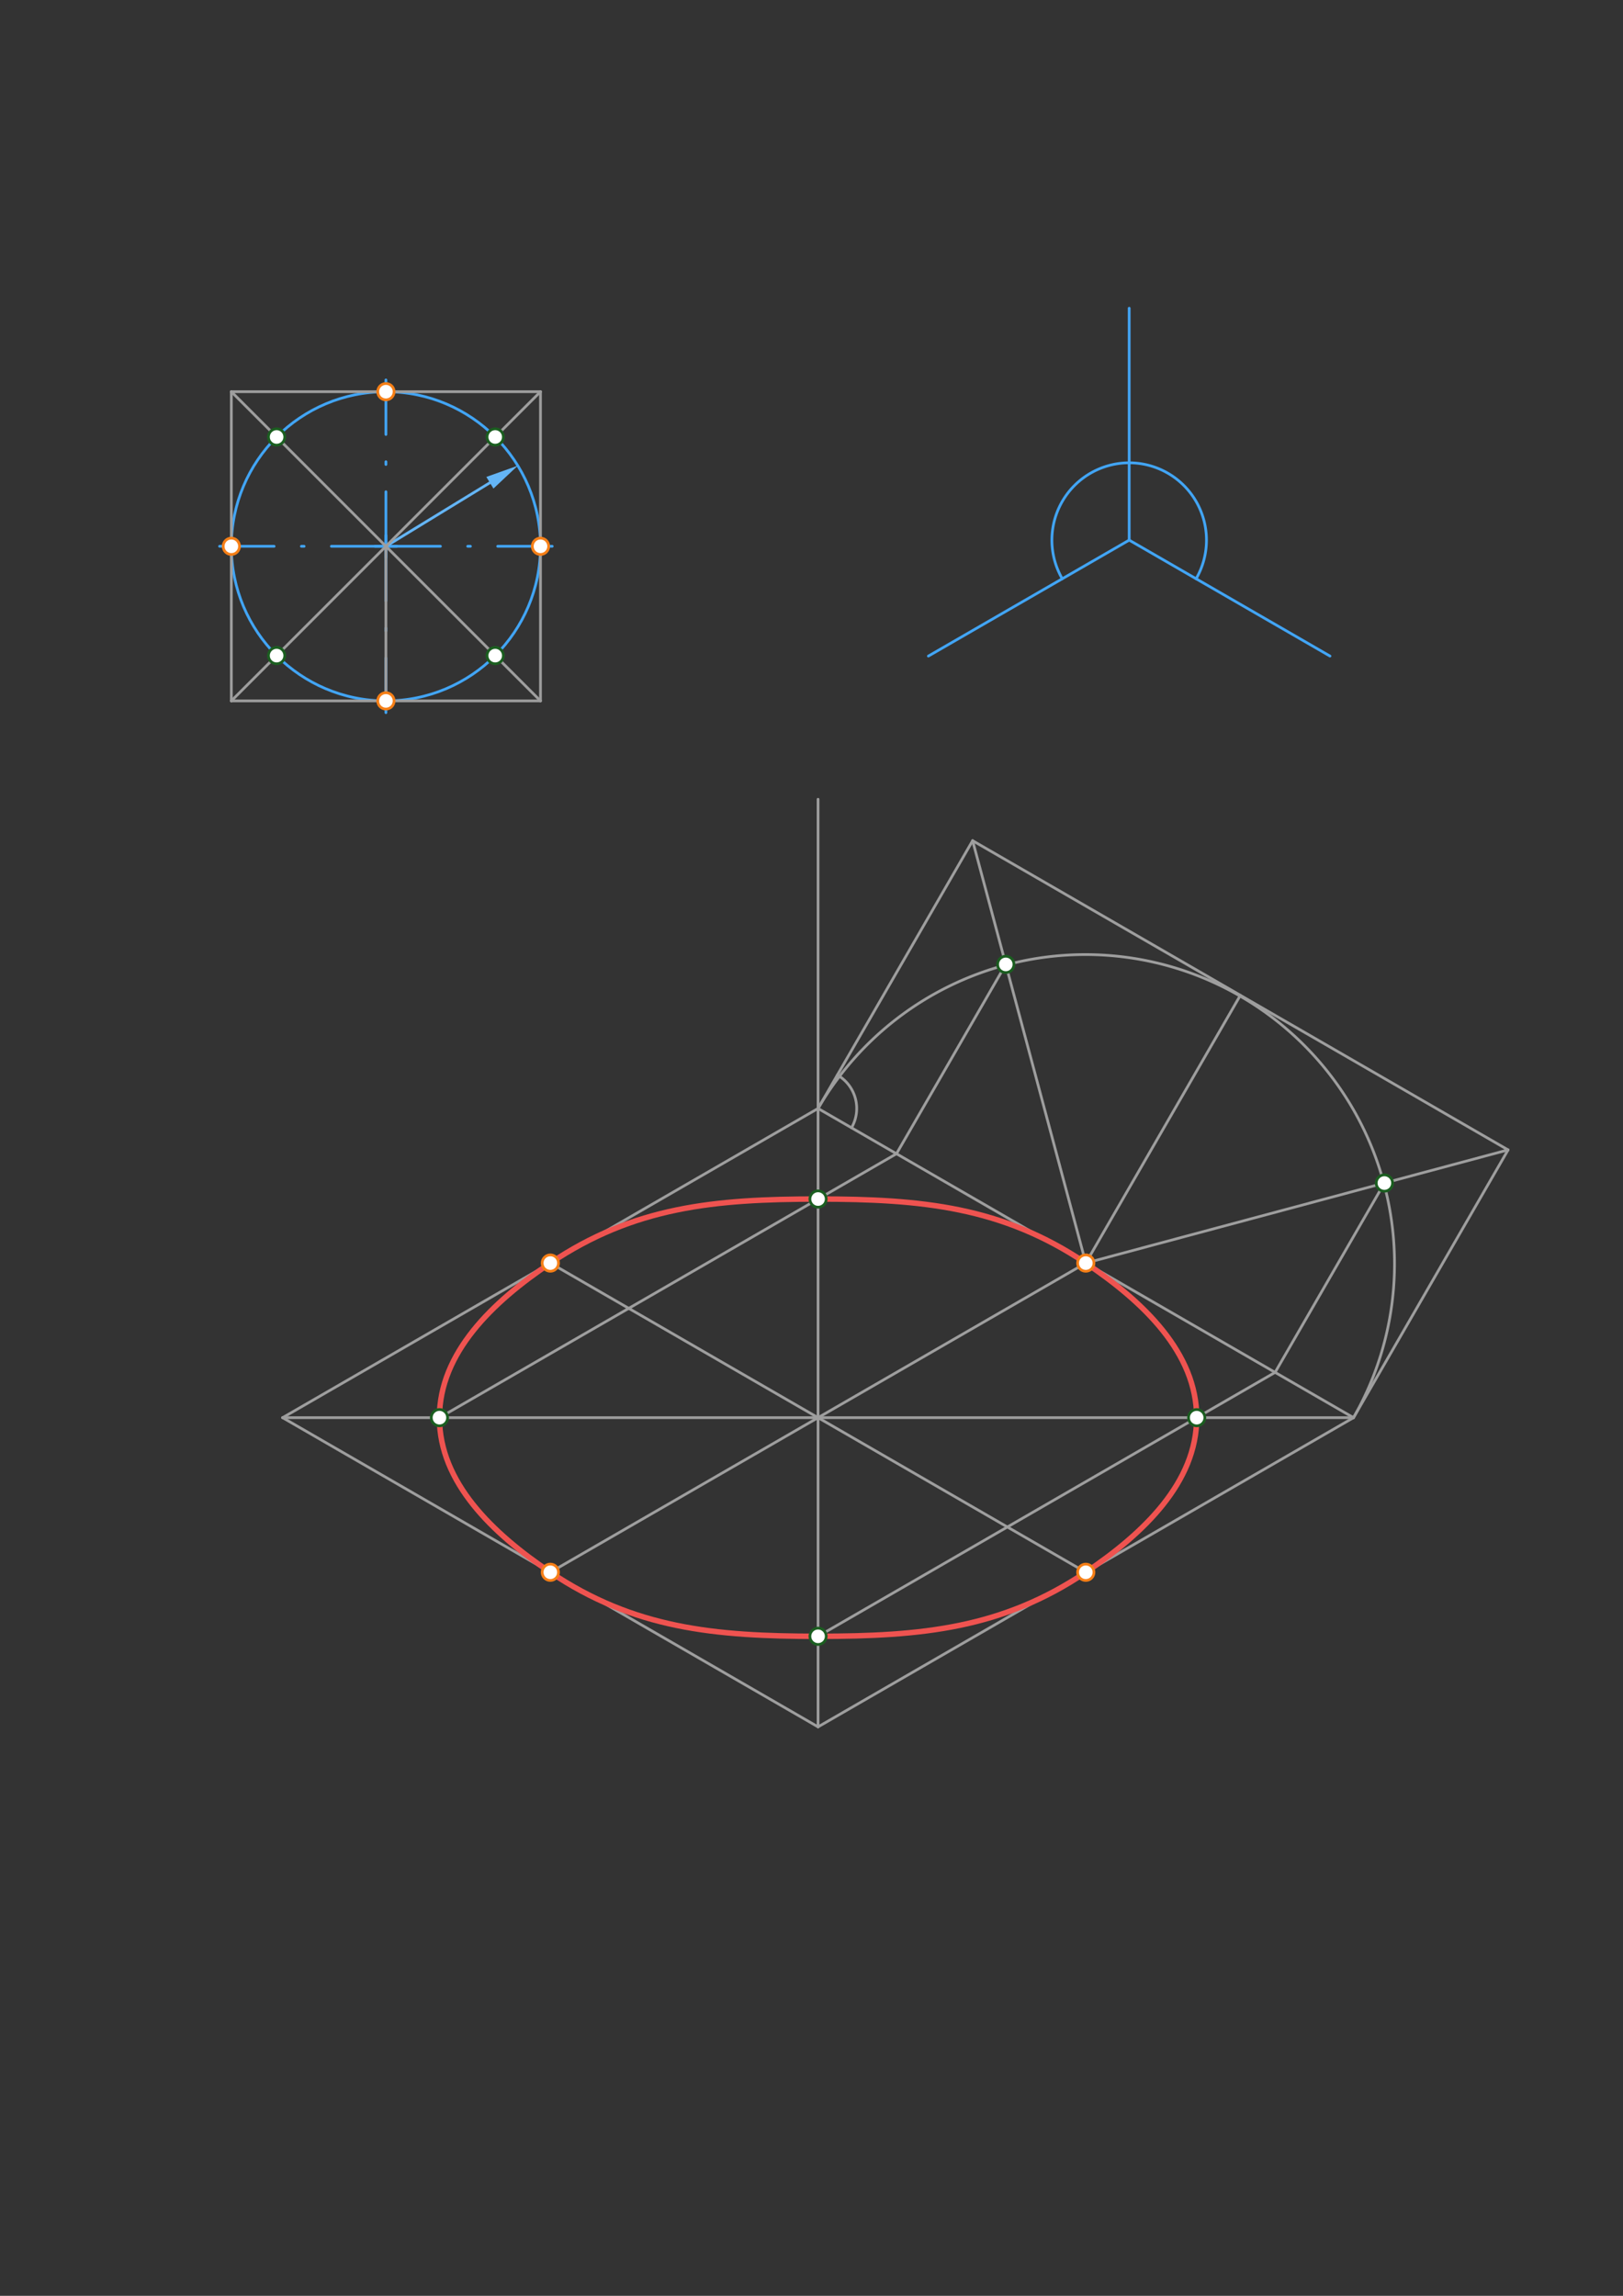 <svg xmlns="http://www.w3.org/2000/svg" class="svg--1it" height="100%" preserveAspectRatio="xMidYMid meet" viewBox="0 0 595.276 841.89" width="100%"><rect x="0" y="0" width="595.276" height="841.89" fill="#333333" stroke="none"/><defs><marker id="marker-arrow" markerHeight="16" markerUnits="userSpaceOnUse" markerWidth="24" orient="auto-start-reverse" refX="24" refY="4" viewBox="0 0 24 8"><path d="M 0 0 L 24 4 L 0 8 z" stroke="inherit"></path></marker></defs><g class="aux-layer--1FB"></g><g class="main-layer--3Vd"><g class="element--2qn"><g class="center--1s5"><line x1="137.543" y1="200.329" x2="145.543" y2="200.329" stroke="#42A5F5" stroke-width="1" stroke-linecap="round"></line><line x1="141.543" y1="196.329" x2="141.543" y2="204.329" stroke="#42A5F5" stroke-width="1" stroke-linecap="round"></line><circle class="hit--230" cx="141.543" cy="200.329" r="4" stroke="none" fill="transparent"></circle></g><circle cx="141.543" cy="200.329" fill="none" r="56.693" stroke="#42A5F5" stroke-dasharray="none" stroke-width="1"></circle></g><g class="element--2qn"><line stroke="#42A5F5" stroke-dasharray="20, 10, 1, 10" stroke-linecap="round" stroke-width="1" x1="141.543" x2="141.543" y1="200.329" y2="271.195"></line></g><g class="element--2qn"><line stroke="#42A5F5" stroke-dasharray="20, 10, 1, 10" stroke-linecap="round" stroke-width="1" x1="141.543" x2="212.41" y1="200.329" y2="200.329"></line></g><g class="element--2qn"><line stroke="#42A5F5" stroke-dasharray="20, 10, 1, 10" stroke-linecap="round" stroke-width="1" x1="141.543" x2="70.677" y1="200.329" y2="200.329"></line></g><g class="element--2qn"><line stroke="#42A5F5" stroke-dasharray="none" stroke-linecap="round" stroke-width="1" x1="414.158" x2="414.158" y1="113.027" y2="198.067"></line></g><g class="element--2qn"><line stroke="#42A5F5" stroke-dasharray="none" stroke-linecap="round" stroke-width="1" x1="414.158" x2="340.511" y1="198.067" y2="240.586"></line></g><g class="element--2qn"><line stroke="#42A5F5" stroke-dasharray="none" stroke-linecap="round" stroke-width="1" x1="414.158" x2="487.804" y1="198.067" y2="240.586"></line></g><g class="element--2qn"><path d="M 438.706 212.24 A 28.346 28.346 0 1 0 389.609 212.24" fill="none" stroke="#42A5F5" stroke-dasharray="none" stroke-linecap="round" stroke-width="1"></path></g><g class="element--2qn"><line stroke="#42A5F5" stroke-dasharray="20, 10, 1, 10" stroke-linecap="round" stroke-width="1" x1="141.543" x2="141.543" y1="200.329" y2="129.463"></line></g><g class="element--2qn"><line stroke="#64B5F6" stroke-dasharray="none" stroke-linecap="round" stroke-width="1" x1="141.543" x2="179.679" y1="200.329" y2="177.024"></line><path d="M189.919,170.767 l12,2.5 l0,-5 z" fill="#64B5F6" stroke="#64B5F6" stroke-width="0" transform="rotate(148.571, 189.919, 170.767)"></path></g><g class="element--2qn"><line stroke="#9E9E9E" stroke-dasharray="none" stroke-linecap="round" stroke-width="1" x1="300.043" x2="300.043" y1="406.484" y2="293.098"></line></g><g class="element--2qn"><line stroke="#9E9E9E" stroke-dasharray="none" stroke-linecap="round" stroke-width="1" x1="300.043" x2="496.433" y1="406.484" y2="519.869"></line></g><g class="element--2qn"><line stroke="#9E9E9E" stroke-dasharray="none" stroke-linecap="round" stroke-width="1" x1="300.043" x2="103.653" y1="406.484" y2="519.869"></line></g><g class="element--2qn"><line stroke="#9E9E9E" stroke-dasharray="none" stroke-linecap="round" stroke-width="1" x1="84.851" x2="84.851" y1="200.329" y2="143.636"></line></g><g class="element--2qn"><line stroke="#9E9E9E" stroke-dasharray="none" stroke-linecap="round" stroke-width="1" x1="141.543" x2="141.543" y1="257.022" y2="200.329"></line></g><g class="element--2qn"><line stroke="#9E9E9E" stroke-dasharray="none" stroke-linecap="round" stroke-width="1" x1="84.851" x2="84.851" y1="200.329" y2="257.022"></line></g><g class="element--2qn"><line stroke="#9E9E9E" stroke-dasharray="none" stroke-linecap="round" stroke-width="1" x1="84.851" x2="198.236" y1="143.636" y2="143.636"></line></g><g class="element--2qn"><line stroke="#9E9E9E" stroke-dasharray="none" stroke-linecap="round" stroke-width="1" x1="84.851" x2="198.236" y1="257.022" y2="257.022"></line></g><g class="element--2qn"><line stroke="#9E9E9E" stroke-dasharray="none" stroke-linecap="round" stroke-width="1" x1="198.236" x2="198.236" y1="143.636" y2="257.022"></line></g><g class="element--2qn"><line stroke="#9E9E9E" stroke-dasharray="none" stroke-linecap="round" stroke-width="1" x1="103.653" x2="300.043" y1="519.869" y2="633.255"></line></g><g class="element--2qn"><line stroke="#9E9E9E" stroke-dasharray="none" stroke-linecap="round" stroke-width="1" x1="496.433" x2="300.043" y1="519.869" y2="633.255"></line></g><g class="element--2qn"><line stroke="#9E9E9E" stroke-dasharray="none" stroke-linecap="round" stroke-width="1" x1="84.851" x2="198.236" y1="143.636" y2="257.022"></line></g><g class="element--2qn"><line stroke="#9E9E9E" stroke-dasharray="none" stroke-linecap="round" stroke-width="1" x1="198.236" x2="84.851" y1="143.636" y2="257.022"></line></g><g class="element--2qn"><line stroke="#9E9E9E" stroke-dasharray="none" stroke-linecap="round" stroke-width="1" x1="300.043" x2="300.043" y1="406.484" y2="633.255"></line></g><g class="element--2qn"><line stroke="#9E9E9E" stroke-dasharray="none" stroke-linecap="round" stroke-width="1" x1="103.653" x2="496.433" y1="519.869" y2="519.869"></line></g><g class="element--2qn"><line stroke="#9E9E9E" stroke-dasharray="none" stroke-linecap="round" stroke-width="1" x1="300.043" x2="201.848" y1="519.869" y2="463.177"></line></g><g class="element--2qn"><line stroke="#9E9E9E" stroke-dasharray="none" stroke-linecap="round" stroke-width="1" x1="300.043" x2="398.238" y1="519.869" y2="576.562"></line></g><g class="element--2qn"><line stroke="#9E9E9E" stroke-dasharray="none" stroke-linecap="round" stroke-width="1" x1="300.043" x2="398.238" y1="519.869" y2="463.177"></line></g><g class="element--2qn"><line stroke="#9E9E9E" stroke-dasharray="none" stroke-linecap="round" stroke-width="1" x1="300.043" x2="201.848" y1="519.869" y2="576.562"></line></g><g class="element--2qn"><path d="M 300.043 406.484 A 113.386 113.386 0 0 1 496.433 519.869" fill="none" stroke="#9E9E9E" stroke-dasharray="none" stroke-linecap="round" stroke-width="1"></path></g><g class="element--2qn"><line stroke="#9E9E9E" stroke-dasharray="none" stroke-linecap="round" stroke-width="1" x1="300.043" x2="356.736" y1="406.484" y2="308.289"></line></g><g class="element--2qn"><path d="M 312.318 413.57 A 14.173 14.173 0 0 0 307.13 394.209" fill="none" stroke="#9E9E9E" stroke-dasharray="none" stroke-linecap="round" stroke-width="1"></path></g><g class="element--2qn"><line stroke="#9E9E9E" stroke-dasharray="none" stroke-linecap="round" stroke-width="1" x1="398.238" x2="454.931" y1="463.177" y2="364.982"></line></g><g class="element--2qn"><line stroke="#9E9E9E" stroke-dasharray="none" stroke-linecap="round" stroke-width="1" x1="496.433" x2="553.126" y1="519.869" y2="421.674"></line></g><g class="element--2qn"><line stroke="#9E9E9E" stroke-dasharray="none" stroke-linecap="round" stroke-width="1" x1="356.736" x2="553.126" y1="308.289" y2="421.674"></line></g><g class="element--2qn"><line stroke="#9E9E9E" stroke-dasharray="none" stroke-linecap="round" stroke-width="1" x1="398.238" x2="356.736" y1="463.177" y2="308.289"></line></g><g class="element--2qn"><line stroke="#9E9E9E" stroke-dasharray="none" stroke-linecap="round" stroke-width="1" x1="398.238" x2="553.126" y1="463.177" y2="421.674"></line></g><g class="element--2qn"><line stroke="#9E9E9E" stroke-dasharray="none" stroke-linecap="round" stroke-width="1" x1="368.892" x2="328.804" y1="353.654" y2="423.089"></line></g><g class="element--2qn"><line stroke="#9E9E9E" stroke-dasharray="none" stroke-linecap="round" stroke-width="1" x1="328.804" x2="159.514" y1="423.089" y2="520.828"></line></g><g class="element--2qn"><line stroke="#9E9E9E" stroke-dasharray="none" stroke-linecap="round" stroke-width="1" x1="507.761" x2="467.673" y1="433.83" y2="503.264"></line></g><g class="element--2qn"><line stroke="#9E9E9E" stroke-dasharray="none" stroke-linecap="round" stroke-width="1" x1="467.673" x2="299.721" y1="503.264" y2="600.231"></line></g><g class="element--2qn"><path d="M 438.912 519.869 C 438.912 496.106, 419.431 477.415, 398.238 463.177 C 367.572 442.573, 338.166 439.694, 300.043 439.694 C 261.921 439.694, 232.515 442.573, 201.848 463.177 C 180.656 477.415, 161.175 496.106, 161.175 519.869 C 161.175 543.633, 180.656 562.323, 201.848 576.562 C 232.515 597.166, 261.921 600.045, 300.043 600.045 C 338.166 600.045, 367.572 597.166, 398.238 576.562 C 419.431 562.323, 438.912 543.633, 438.912 519.869" fill="none" stroke="#9E9E9E" stroke-linecap="round" stroke-width="1"></path></g><g class="element--2qn"><path d="M 201.848 463.177 C 180.656 477.415, 161.175 496.106, 161.175 519.869 C 161.175 543.633, 180.656 562.323, 201.848 576.562 C 232.515 597.166, 261.921 600.045, 300.043 600.045 C 338.166 600.045, 367.572 597.166, 398.238 576.562 C 419.431 562.323, 438.912 543.633, 438.912 519.869 C 438.912 496.106, 419.431 477.415, 398.238 463.177 C 367.572 442.573, 338.166 439.694, 300.043 439.694 C 261.921 439.694, 232.515 442.573, 201.848 463.177" fill="none" stroke="#EF5350" stroke-linecap="round" stroke-width="2"></path></g><g class="element--2qn"><circle cx="84.851" cy="200.329" r="3" stroke="#F57F17" stroke-width="1" fill="#ffffff"></circle>}</g><g class="element--2qn"><circle cx="141.543" cy="257.022" r="3" stroke="#F57F17" stroke-width="1" fill="#ffffff"></circle>}</g><g class="element--2qn"><circle cx="198.236" cy="200.329" r="3" stroke="#F57F17" stroke-width="1" fill="#ffffff"></circle>}</g><g class="element--2qn"><circle cx="141.543" cy="143.636" r="3" stroke="#F57F17" stroke-width="1" fill="#ffffff"></circle>}</g><g class="element--2qn"><circle cx="201.848" cy="463.177" r="3" stroke="#F57F17" stroke-width="1" fill="#ffffff"></circle>}</g><g class="element--2qn"><circle cx="201.848" cy="576.562" r="3" stroke="#F57F17" stroke-width="1" fill="#ffffff"></circle>}</g><g class="element--2qn"><circle cx="398.238" cy="576.562" r="3" stroke="#F57F17" stroke-width="1" fill="#ffffff"></circle>}</g><g class="element--2qn"><circle cx="398.238" cy="463.177" r="3" stroke="#F57F17" stroke-width="1" fill="#ffffff"></circle>}</g><g class="element--2qn"><circle cx="101.455" cy="160.241" r="3" stroke="#1B5E20" stroke-width="1" fill="#ffffff"></circle>}</g><g class="element--2qn"><circle cx="101.455" cy="240.417" r="3" stroke="#1B5E20" stroke-width="1" fill="#ffffff"></circle>}</g><g class="element--2qn"><circle cx="181.631" cy="240.417" r="3" stroke="#1B5E20" stroke-width="1" fill="#ffffff"></circle>}</g><g class="element--2qn"><circle cx="181.631" cy="160.241" r="3" stroke="#1B5E20" stroke-width="1" fill="#ffffff"></circle>}</g><g class="element--2qn"><circle cx="368.892" cy="353.654" r="3" stroke="#1B5E20" stroke-width="1" fill="#ffffff"></circle>}</g><g class="element--2qn"><circle cx="507.761" cy="433.83" r="3" stroke="#1B5E20" stroke-width="1" fill="#ffffff"></circle>}</g><g class="element--2qn"><circle cx="300.043" cy="439.694" r="3" stroke="#1B5E20" stroke-width="1" fill="#ffffff"></circle>}</g><g class="element--2qn"><circle cx="161.175" cy="519.869" r="3" stroke="#1B5E20" stroke-width="1" fill="#ffffff"></circle>}</g><g class="element--2qn"><circle cx="300.043" cy="600.045" r="3" stroke="#1B5E20" stroke-width="1" fill="#ffffff"></circle>}</g><g class="element--2qn"><circle cx="438.912" cy="519.869" r="3" stroke="#1B5E20" stroke-width="1" fill="#ffffff"></circle>}</g></g><g class="snaps-layer--2PT"></g><g class="temp-layer--rAP"></g></svg>